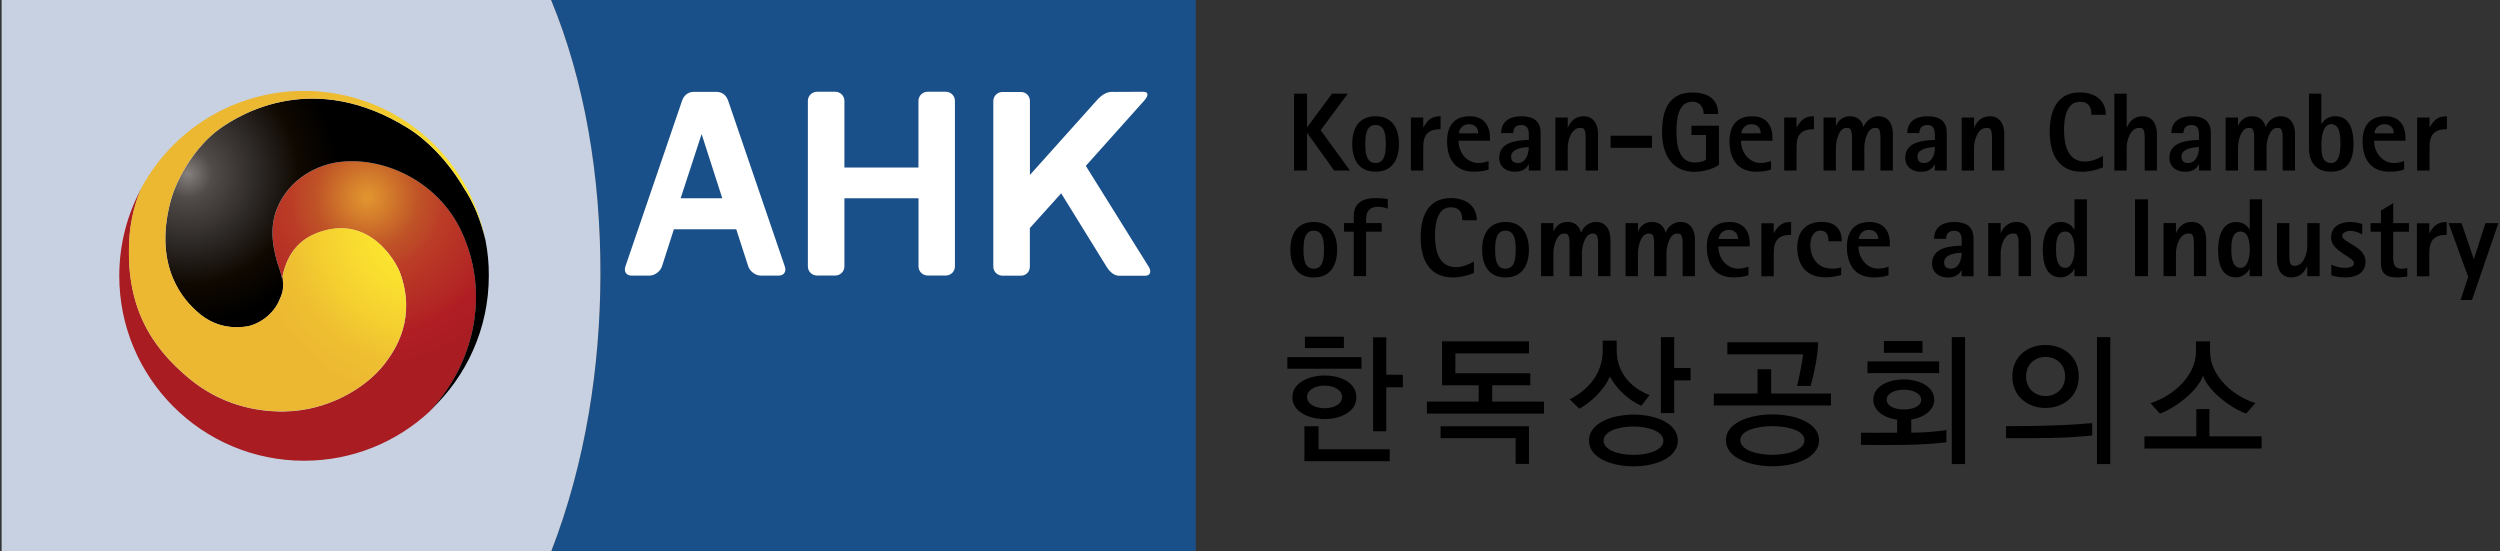 <?xml version="1.0" encoding="utf-8"?>
<!-- Generator: Adobe Illustrator 25.4.1, SVG Export Plug-In . SVG Version: 6.00 Build 0)  -->
<svg version="1.1" xmlns="http://www.w3.org/2000/svg" xmlns:xlink="http://www.w3.org/1999/xlink" x="0px" y="0px"
	 viewBox="0 0 340 75" enable-background="new 0 0 340 75" xml:space="preserve">
<rect x="0" y="0" width="340" height="75" fill="#333333" stroke="none"/>
<g>
</g>
<g>
	<g>
		<g>
			<g>
				<g>
					<g>
						<g>
							<path fill-rule="evenodd" clip-rule="evenodd" d="M181.85,33.96c0-2.09-0.9-3.77-3.18-3.77s-3.18,1.68-3.18,3.77
								c0,2.09,0.89,3.77,3.18,3.77S181.85,36.05,181.85,33.96z M180.06,33.96c0,0.98-0.05,2.59-1.39,2.59
								c-1.35,0-1.39-1.6-1.39-2.59c0-0.98,0.05-2.59,1.39-2.59C180.01,31.37,180.06,32.97,180.06,33.96z"/>
							<path fill-rule="evenodd" clip-rule="evenodd" d="M188.74,28.38v-1.29c-0.55-0.12-1.14-0.15-1.68-0.15
								c-1.62,0-2.95,0.62-2.95,2.42v0.98h-1.32v1.17h1.32v6.04h1.68v-6.04h2.12v-1.17h-2.12v-0.5c0-1.1,0.47-1.72,1.63-1.72
								C187.86,28.12,188.33,28.23,188.74,28.38z"/>
							<path fill-rule="evenodd" clip-rule="evenodd" d="M200.85,29.97c0-2.06-1.61-3.03-3.52-3.03c-3.2,0-4.12,2.59-4.12,5.35
								c0,2.92,1.1,5.44,4.39,5.44c0.95,0,1.97-0.23,2.85-0.61v-1.56c-0.74,0.44-1.56,0.77-2.44,0.77c-2.42,0-2.85-2.38-2.85-4.32
								c0-1.44,0.25-3.82,2.16-3.82c1.17,0,1.56,0.71,1.55,1.77H200.85z"/>
							<path fill-rule="evenodd" clip-rule="evenodd" d="M207.93,33.96c0-2.09-0.9-3.77-3.18-3.77s-3.18,1.68-3.18,3.77
								c0,2.09,0.9,3.77,3.18,3.77S207.93,36.05,207.93,33.96z M206.14,33.96c0,0.98-0.05,2.59-1.4,2.59c-1.35,0-1.4-1.6-1.4-2.59
								c0-0.98,0.05-2.59,1.4-2.59C206.09,31.37,206.14,32.97,206.14,33.96z"/>
							<path fill-rule="evenodd" clip-rule="evenodd" d="M219.02,37.56v-5c0-1.24-0.58-2.38-1.95-2.38c-0.91,0-1.71,0.6-2.03,1.44
								H215c-0.2-0.92-0.88-1.44-1.82-1.44c-0.88,0-1.54,0.47-1.89,1.27h-0.03v-1.1h-1.68v7.21h1.68v-3.12
								c0-0.83,0.36-2.68,1.45-2.68c0.17,0,0.37,0.02,0.49,0.13c0.29,0.28,0.26,1.2,0.26,1.55v4.12h1.68v-3.12
								c0-0.83,0.37-2.68,1.46-2.68c0.17,0,0.36,0.02,0.48,0.13c0.29,0.28,0.26,1.2,0.26,1.55v4.12H219.02z"/>
							<path fill-rule="evenodd" clip-rule="evenodd" d="M230.51,37.56v-5c0-1.24-0.57-2.38-1.95-2.38c-0.91,0-1.71,0.6-2.03,1.44
								h-0.03c-0.2-0.92-0.88-1.44-1.82-1.44c-0.88,0-1.54,0.47-1.89,1.27h-0.03v-1.1h-1.68v7.21h1.68v-3.12
								c0-0.83,0.36-2.68,1.45-2.68c0.17,0,0.36,0.02,0.49,0.13c0.29,0.28,0.26,1.2,0.26,1.55v4.12h1.68v-3.12
								c0-0.83,0.36-2.68,1.45-2.68c0.17,0,0.36,0.02,0.49,0.13c0.29,0.28,0.26,1.2,0.26,1.55v4.12H230.51z"/>
							<path fill-rule="evenodd" clip-rule="evenodd" d="M237.96,33.52v-0.41c0-1.76-0.91-2.92-2.74-2.92
								c-2.15,0-3.09,1.35-3.09,3.39c0,2.38,1.08,4.15,3.64,4.15c0.68,0,1.36-0.08,2.02-0.29v-1.17c-0.43,0.15-0.93,0.27-1.38,0.27
								c-1.64,0-2.72-1.49-2.72-3.03H237.96z M236.37,32.5h-2.64c0.08-0.73,0.64-1.24,1.37-1.24
								C235.87,31.26,236.37,31.73,236.37,32.5z"/>
							<path fill-rule="evenodd" clip-rule="evenodd" d="M243.59,31.94v-1.75c-1.21,0-1.77,0.5-2.33,1.5h-0.03v-1.33h-1.68v7.21
								h1.68v-3.16C241.23,32.7,241.87,31.94,243.59,31.94z"/>
							<path fill-rule="evenodd" clip-rule="evenodd" d="M250.48,32.82c0-1.77-0.99-2.64-2.74-2.64c-2.17,0-3.31,1.36-3.31,3.45
								c0,2.52,1.29,4.09,3.86,4.09c0.71,0,1.43-0.12,2.11-0.33v-1.03c-0.4,0.14-0.81,0.18-1.22,0.18c-1.91,0-2.97-1.39-2.97-3.21
								c0-0.86,0.31-1.97,1.38-1.97c0.87,0,1.09,0.71,1.09,1.45H250.48z"/>
							<path fill-rule="evenodd" clip-rule="evenodd" d="M257.02,33.52v-0.41c0-1.76-0.91-2.92-2.74-2.92c-2.15,0-3.1,1.35-3.1,3.39
								c0,2.38,1.08,4.15,3.64,4.15c0.68,0,1.36-0.08,2.02-0.29v-1.17c-0.43,0.15-0.93,0.27-1.38,0.27c-1.64,0-2.71-1.49-2.71-3.03
								H257.02z M255.43,32.5h-2.63c0.07-0.73,0.64-1.24,1.36-1.24C254.93,31.26,255.43,31.73,255.43,32.5z"/>
							<path fill-rule="evenodd" clip-rule="evenodd" d="M268.4,37.56v-5.13c0-1.67-1.09-2.24-2.62-2.24c-1.5,0-2.75,0.64-2.75,2.29
								h1.64c0-0.71,0.38-1.1,1.11-1.1c0.83,0,1.01,0.6,1.01,1.32v0.71c-1.64,0.05-4.03,0.27-4.03,2.44c0,1.23,0.97,1.89,2.12,1.89
								c0.79,0,1.51-0.26,1.88-1h0.03v0.83H268.4z M266.79,34.38c0,0.92-0.38,2.16-1.49,2.16c-0.57,0-0.9-0.29-0.9-0.86
								C264.4,34.59,265.99,34.38,266.79,34.38z"/>
							<path fill-rule="evenodd" clip-rule="evenodd" d="M276.21,37.56v-5c0-1.24-0.57-2.38-1.95-2.38c-1.03,0-1.76,0.59-2.14,1.51
								h-0.03v-1.35h-1.69v7.21h1.69v-3.12c0-0.97,0.48-2.68,1.69-2.68c0.16,0,0.36,0.02,0.49,0.13c0.29,0.28,0.26,1.2,0.26,1.55
								v4.12H276.21z"/>
							<path fill-rule="evenodd" clip-rule="evenodd" d="M283.82,37.56V27.11h-1.69v4.11h-0.03c-0.38-0.67-1.03-1.03-1.81-1.03
								c-2,0-2.47,2.18-2.47,3.77c0,1.67,0.37,3.77,2.47,3.77c0.67,0,1.55-0.53,1.81-1.17h0.03v1H283.82z M282.13,33.96
								c0,0.79-0.2,2.47-1.27,2.47c-1.16,0-1.24-1.64-1.24-2.47c0-0.88,0.03-2.47,1.24-2.47C282.02,31.48,282.13,33.12,282.13,33.96
								z"/>
							<rect x="290.36" y="27.11" fill-rule="evenodd" clip-rule="evenodd" width="1.77" height="10.45"/>
							<path fill-rule="evenodd" clip-rule="evenodd" d="M300.04,37.56v-5c0-1.24-0.57-2.38-1.95-2.38c-1.03,0-1.76,0.59-2.14,1.51
								h-0.02v-1.35h-1.69v7.21h1.69v-3.12c0-0.97,0.48-2.68,1.7-2.68c0.16,0,0.36,0.02,0.48,0.13c0.29,0.28,0.26,1.2,0.26,1.55
								v4.12H300.04z"/>
							<path fill-rule="evenodd" clip-rule="evenodd" d="M307.64,37.56V27.11h-1.68v4.11h-0.03c-0.38-0.67-1.03-1.03-1.8-1.03
								c-2,0-2.47,2.18-2.47,3.77c0,1.67,0.36,3.77,2.47,3.77c0.66,0,1.54-0.53,1.8-1.17h0.03v1H307.64z M305.97,33.96
								c0,0.79-0.2,2.47-1.27,2.47c-1.16,0-1.24-1.64-1.24-2.47c0-0.88,0.03-2.47,1.24-2.47C305.86,31.48,305.97,33.12,305.97,33.96
								z"/>
							<path fill-rule="evenodd" clip-rule="evenodd" d="M315.47,37.56v-7.21h-1.68v3.12c0,0.97-0.49,2.68-1.7,2.68
								c-0.16,0-0.36-0.02-0.49-0.14c-0.28-0.27-0.25-1.2-0.25-1.54v-4.12h-1.68v5c0,1.24,0.58,2.38,1.96,2.38
								c1.01,0,1.75-0.61,2.13-1.52h0.03v1.35H315.47z"/>
							<path fill-rule="evenodd" clip-rule="evenodd" d="M321.71,35.56c0-2.06-3.17-2.54-3.17-3.5c0-0.48,0.75-0.67,1.12-0.67
								c0.57,0,1.1,0.23,1.6,0.49v-1.42c-0.55-0.15-1.07-0.27-1.64-0.27c-1.35,0-2.59,0.62-2.59,2.12c0,1.91,3.11,2.62,3.11,3.47
								c0,0.58-0.82,0.65-1.25,0.65c-0.64,0-1.25-0.18-1.83-0.44v1.45c0.62,0.2,1.25,0.29,1.9,0.29
								C320.39,37.73,321.71,37.17,321.71,35.56z"/>
							<path fill-rule="evenodd" clip-rule="evenodd" d="M327.62,31.52v-1.17h-2.14v-2.73l-1.67,1.02v1.71h-1.41v1.17h1.41v4.23
								c0,1.5,0.74,1.98,2.21,1.98c0.45,0,0.92-0.05,1.37-0.12v-1.18c-0.25,0.06-0.51,0.12-0.77,0.12c-1.05,0-1.14-0.77-1.14-1.62
								v-3.41H327.62z"/>
							<path fill-rule="evenodd" clip-rule="evenodd" d="M332.75,31.94v-1.75c-1.21,0-1.77,0.5-2.33,1.5h-0.04v-1.33h-1.68v7.21
								h1.68v-3.16C330.39,32.7,331.03,31.94,332.75,31.94z"/>
							<polygon fill-rule="evenodd" clip-rule="evenodd" points="339.78,30.35 338.02,30.35 336.46,35.21 336.43,35.21 
								334.77,30.35 333.01,30.35 335.67,37.65 334.64,40.8 336.19,40.8 							"/>
						</g>
						<g>
							<polygon fill-rule="evenodd" clip-rule="evenodd" points="183.59,23.19 179.61,17.71 183.3,12.74 181.15,12.74 177.79,17.29 
								177.76,17.29 177.76,12.74 175.99,12.74 175.99,23.19 177.76,23.19 177.76,18.1 177.79,18.1 181.44,23.19 							"/>
							<path fill-rule="evenodd" clip-rule="evenodd" d="M190.26,19.58c0-2.09-0.9-3.77-3.18-3.77c-2.29,0-3.18,1.68-3.18,3.77
								c0,2.09,0.89,3.77,3.18,3.77C189.36,23.35,190.26,21.67,190.26,19.58z M188.47,19.58c0,0.98-0.05,2.59-1.39,2.59
								c-1.35,0-1.4-1.61-1.4-2.59c0-0.98,0.05-2.59,1.4-2.59C188.42,16.99,188.47,18.6,188.47,19.58z"/>
							<path fill-rule="evenodd" clip-rule="evenodd" d="M195.92,17.57v-1.76c-1.21,0-1.77,0.5-2.33,1.5h-0.03v-1.33h-1.68v7.21
								h1.68v-3.17C193.56,18.33,194.2,17.57,195.92,17.57z"/>
							<path fill-rule="evenodd" clip-rule="evenodd" d="M202.63,19.14v-0.41c0-1.76-0.91-2.92-2.74-2.92
								c-2.15,0-3.09,1.35-3.09,3.39c0,2.38,1.08,4.15,3.64,4.15c0.68,0,1.36-0.07,2.01-0.29V21.9c-0.42,0.15-0.92,0.27-1.38,0.27
								c-1.64,0-2.71-1.5-2.71-3.03H202.63z M201.04,18.13h-2.64c0.08-0.73,0.64-1.24,1.36-1.24
								C200.54,16.88,201.04,17.36,201.04,18.13z"/>
							<path fill-rule="evenodd" clip-rule="evenodd" d="M209.52,23.19v-5.14c0-1.67-1.09-2.24-2.62-2.24
								c-1.5,0-2.74,0.64-2.74,2.29h1.64c0-0.71,0.38-1.1,1.1-1.1c0.83,0,1.02,0.6,1.02,1.32v0.71c-1.64,0.05-4.03,0.27-4.03,2.44
								c0,1.23,0.97,1.89,2.12,1.89c0.79,0,1.51-0.26,1.88-1h0.03v0.83H209.52z M207.91,20.01c0,0.92-0.38,2.16-1.5,2.16
								c-0.56,0-0.9-0.29-0.9-0.87C205.52,20.22,207.11,20.01,207.91,20.01z"/>
							<path fill-rule="evenodd" clip-rule="evenodd" d="M217.33,23.19v-5c0-1.24-0.58-2.38-1.95-2.38c-1.03,0-1.76,0.59-2.14,1.52
								h-0.03v-1.35h-1.68v7.21h1.68v-3.12c0-0.97,0.49-2.68,1.7-2.68c0.17,0,0.36,0.01,0.48,0.13c0.29,0.27,0.26,1.2,0.26,1.55
								v4.12H217.33z"/>
							<rect x="219.04" y="18.46" fill-rule="evenodd" clip-rule="evenodd" width="5.63" height="1.64"/>
							<path fill-rule="evenodd" clip-rule="evenodd" d="M233.78,22.4v-5.3h-3.74v1.26h1.97v3.33c-0.32,0.33-1.09,0.41-1.52,0.41
								c-2.21,0-2.49-2.45-2.49-4.15c0-1.5,0.12-4.12,2.18-4.12c0.98,0,1.52,0.73,1.52,1.67h1.97c0-2.12-1.54-2.92-3.49-2.92
								c-3.3,0-4.14,2.51-4.14,5.38c0,2.91,1.22,5.41,4.46,5.41C231.52,23.35,232.95,23.04,233.78,22.4z"/>
							<path fill-rule="evenodd" clip-rule="evenodd" d="M241.05,19.14v-0.41c0-1.76-0.91-2.92-2.75-2.92
								c-2.15,0-3.09,1.35-3.09,3.39c0,2.38,1.07,4.15,3.63,4.15c0.68,0,1.36-0.07,2.02-0.29V21.9c-0.43,0.15-0.93,0.27-1.38,0.27
								c-1.64,0-2.71-1.5-2.71-3.03H241.05z M239.46,18.13h-2.63c0.07-0.73,0.63-1.24,1.36-1.24
								C238.96,16.88,239.46,17.36,239.46,18.13z"/>
							<path fill-rule="evenodd" clip-rule="evenodd" d="M246.69,17.57v-1.76c-1.21,0-1.77,0.5-2.33,1.5h-0.03v-1.33h-1.68v7.21
								h1.68v-3.17C244.32,18.33,244.95,17.57,246.69,17.57z"/>
							<path fill-rule="evenodd" clip-rule="evenodd" d="M257.43,23.19v-5c0-1.24-0.57-2.38-1.95-2.38c-0.9,0-1.71,0.6-2.03,1.44
								h-0.03c-0.2-0.92-0.88-1.44-1.82-1.44c-0.88,0-1.55,0.47-1.89,1.27h-0.03v-1.1H248v7.21h1.68v-3.12
								c0-0.83,0.36-2.68,1.45-2.68c0.16,0,0.36,0.01,0.48,0.13c0.29,0.27,0.26,1.2,0.26,1.55v4.12h1.68v-3.12
								c0-0.83,0.36-2.68,1.45-2.68c0.16,0,0.36,0.01,0.48,0.13c0.29,0.27,0.26,1.2,0.26,1.55v4.12H257.43z"/>
							<path fill-rule="evenodd" clip-rule="evenodd" d="M264.76,23.19v-5.14c0-1.67-1.09-2.24-2.62-2.24
								c-1.5,0-2.75,0.64-2.75,2.29h1.64c0-0.71,0.38-1.1,1.1-1.1c0.83,0,1.01,0.6,1.01,1.32v0.71c-1.64,0.05-4.03,0.27-4.03,2.44
								c0,1.23,0.97,1.89,2.12,1.89c0.79,0,1.51-0.26,1.88-1h0.03v0.83H264.76z M263.16,20.01c0,0.92-0.39,2.16-1.5,2.16
								c-0.55,0-0.89-0.29-0.89-0.87C260.76,20.22,262.36,20.01,263.16,20.01z"/>
							<path fill-rule="evenodd" clip-rule="evenodd" d="M272.58,23.19v-5c0-1.24-0.57-2.38-1.95-2.38c-1.03,0-1.76,0.59-2.13,1.52
								h-0.03v-1.35h-1.68v7.21h1.68v-3.12c0-0.97,0.49-2.68,1.69-2.68c0.17,0,0.37,0.01,0.49,0.13c0.29,0.27,0.26,1.2,0.26,1.55
								v4.12H272.58z"/>
							<path fill-rule="evenodd" clip-rule="evenodd" d="M286.39,15.6c0-2.06-1.6-3.03-3.52-3.03c-3.19,0-4.11,2.59-4.11,5.35
								c0,2.92,1.1,5.44,4.39,5.44c0.95,0,1.97-0.23,2.85-0.6v-1.56c-0.74,0.44-1.56,0.77-2.44,0.77c-2.42,0-2.85-2.38-2.85-4.31
								c0-1.44,0.26-3.82,2.17-3.82c1.17,0,1.56,0.71,1.55,1.77H286.39z"/>
							<path fill-rule="evenodd" clip-rule="evenodd" d="M293.34,23.19v-5c0-1.24-0.57-2.38-1.95-2.38c-1.02,0-1.75,0.59-2.13,1.52
								h-0.03v-4.59h-1.68v10.45h1.68v-3.12c0-0.97,0.49-2.68,1.7-2.68c0.17,0,0.36,0.01,0.49,0.13c0.29,0.27,0.26,1.2,0.26,1.55
								v4.12H293.34z"/>
							<path fill-rule="evenodd" clip-rule="evenodd" d="M300.67,23.19v-5.14c0-1.67-1.09-2.24-2.62-2.24
								c-1.5,0-2.74,0.64-2.74,2.29h1.64c0-0.71,0.38-1.1,1.1-1.1c0.84,0,1.02,0.6,1.02,1.32v0.71c-1.64,0.05-4.03,0.27-4.03,2.44
								c0,1.23,0.96,1.89,2.12,1.89c0.79,0,1.51-0.26,1.87-1h0.04v0.83H300.67z M299.07,20.01c0,0.92-0.39,2.16-1.5,2.16
								c-0.56,0-0.89-0.29-0.89-0.87C296.67,20.22,298.25,20.01,299.07,20.01z"/>
							<path fill-rule="evenodd" clip-rule="evenodd" d="M312.12,23.19v-5c0-1.24-0.58-2.38-1.95-2.38c-0.91,0-1.71,0.6-2.03,1.44
								h-0.03c-0.2-0.92-0.89-1.44-1.82-1.44c-0.88,0-1.54,0.47-1.89,1.27h-0.03v-1.1h-1.68v7.21h1.68v-3.12
								c0-0.83,0.36-2.68,1.46-2.68c0.16,0,0.36,0.01,0.48,0.13c0.29,0.27,0.25,1.2,0.25,1.55v4.12h1.69v-3.12
								c0-0.83,0.36-2.68,1.45-2.68c0.17,0,0.36,0.01,0.49,0.13c0.29,0.27,0.25,1.2,0.25,1.55v4.12H312.12z"/>
							<path fill-rule="evenodd" clip-rule="evenodd" d="M320.08,19.58c0-1.67-0.4-3.77-2.48-3.77c-0.79,0-1.45,0.36-1.87,1.03
								h-0.03v-4.1h-1.68v7.39c0,1.98,0.97,3.22,3.01,3.22C319.36,23.35,320.08,21.63,320.08,19.58z M318.3,19.58
								c0,0.85-0.08,2.59-1.26,2.59c-1.38,0-1.33-1.59-1.33-2.59c0-0.83,0.18-2.7,1.33-2.7C318.3,16.88,318.3,18.7,318.3,19.58z"/>
							<path fill-rule="evenodd" clip-rule="evenodd" d="M327.14,19.14v-0.41c0-1.76-0.91-2.92-2.74-2.92
								c-2.15,0-3.09,1.35-3.09,3.39c0,2.38,1.07,4.15,3.63,4.15c0.69,0,1.37-0.07,2.02-0.29V21.9c-0.42,0.15-0.92,0.27-1.38,0.27
								c-1.63,0-2.71-1.5-2.71-3.03H327.14z M325.55,18.13h-2.64c0.08-0.73,0.65-1.24,1.37-1.24
								C325.05,16.88,325.55,17.36,325.55,18.13z"/>
							<path fill-rule="evenodd" clip-rule="evenodd" d="M332.78,17.57v-1.76c-1.21,0-1.77,0.5-2.33,1.5h-0.03v-1.33h-1.69v7.21
								h1.69v-3.17C330.42,18.33,331.05,17.57,332.78,17.57z"/>
						</g>
					</g>
				</g>
			</g>
		</g>
		<g>
			<g>
				<g>
					<g>
						<g>
							<path d="M185.16,50.15h-10.08v-1.58h10.08V50.15z M184.47,54.03c0,3.99-8.71,3.9-8.71,0
								C175.76,50.15,184.47,50.02,184.47,54.03z M189,62.72h-11.6v-4.75h1.92v3.13H189V62.72z M182.77,47.34h-5.3V45.8h5.3V47.34z
								 M182.52,53.99c0-2.05-4.76-2.07-4.76,0C177.76,56.01,182.52,56.05,182.52,53.99z M190.79,52.67h-2.26v5.98h-1.79V45.88h1.79
								v5.08h2.26V52.67z"/>
							<path d="M209.99,56.25h-15.93v-1.63h7.04v-2.22h-4.98v-5.98h11.82v1.64h-10.01v2.7h10.19v1.64h-5.18v2.22h7.04V56.25z
								 M207.94,63.09h-1.81v-3.5h-10.21v-1.62h12.02V63.09z"/>
							<path d="M224.34,53.73l-1.12,1.45c-1.65-0.68-3.4-2.32-4.27-3.96c-0.8,1.81-2.5,3.43-4.16,4.37l-1.31-1.28
								c2.59-1.32,4.49-3.54,4.49-6.67v-1.32h1.9v1.32C219.87,50.62,221.75,52.75,224.34,53.73z M228.18,59.92
								c0,4.68-12.08,4.66-12.08,0C216.1,55.24,228.18,55.18,228.18,59.92z M226.22,59.95c0-2.58-8.13-2.6-8.13-0.02
								C218.1,62.51,226.22,62.49,226.22,59.95z M229.92,51.73h-2.23v4.45h-1.81V45.85h1.81v4.2h2.23V51.73z"/>
							<path d="M249.01,55.14h-15.93v-1.62h5.95v-3.3h1.85v3.3h8.13V55.14z M247.39,59.87c0,4.73-12.67,4.71-12.67,0
								C234.71,55.18,247.39,55.2,247.39,59.87z M247.28,46.55c-0.09,1.9-0.51,4.11-1.03,5.94h-1.85c0,0,0.65-2.69,0.82-4.3h-10.3
								v-1.64H247.28z M245.41,59.85c0-2.52-8.73-2.54-8.73,0C236.69,62.53,245.41,62.51,245.41,59.85z"/>
							<path d="M264.71,60.15c-3.84,0.47-7.77,0.36-11.62,0.36v-1.66c0,0,2.75,0.02,4.92,0v-1.77c-1.9-0.26-3.24-1.32-3.24-2.71
								c0-3.71,8.29-3.68,8.29,0.02c0,1.3-1.3,2.39-3.13,2.66v1.79c1.81,0,3.49-0.15,4.78-0.36V60.15z M263.72,50.75h-9.74v-1.6
								h9.74V50.75z M261.46,47.98h-5.25v-1.6h5.25V47.98z M261.28,54.39c0-1.85-4.69-1.85-4.69-0.02
								C256.58,56.14,261.28,56.12,261.28,54.39z M267.25,63.11h-1.81V45.85h1.81V63.11z"/>
							<path d="M284.54,59.23c-3.88,0.4-7.82,0.38-11.72,0.36v-1.64c0,0,6.82,0.07,11.72-0.41V59.23z M282.71,51.18
								c0,5.73-9.03,5.75-9.03,0C273.68,45.47,282.71,45.52,282.71,51.18z M280.85,51.18c0-3.52-5.3-3.52-5.3,0
								C275.54,54.76,280.85,54.75,280.85,51.18z M287,63.11h-1.81V45.85H287V63.11z"/>
						</g>
						<g>
							<path d="M307.57,61h-15.93v-1.66h7.06v-3.71h1.78v3.71h7.1V61z M306.74,54.82l-1.27,1.43c-1.99-0.7-5.18-3.05-5.86-5.18
								c-0.69,2.13-3.88,4.48-5.87,5.18l-1.27-1.43c2.91-0.88,6.18-3.6,6.18-7.01v-1.38h1.92v1.38
								C300.57,51.22,303.82,53.94,306.74,54.82z"/>
						</g>
					</g>
				</g>
			</g>
			<g>
				<g>
					<g>
						<path fill="#1A5089" d="M162.63,75H74.95c4.65-12.05,6.65-24.72,6.71-37.5c0.06-13.21-2.13-26.48-6.71-37.5h87.67V75z"/>
						<g>
							<path fill-rule="evenodd" clip-rule="evenodd" fill="#FFFFFF" d="M124.91,13.72c0-0.68,0.55-1.24,1.24-1.24h2.48
								c0.69,0,1.24,0.55,1.24,1.24l0,22.52c0,0.68-0.56,1.23-1.24,1.23h-2.46c-0.69,0-1.25-0.55-1.25-1.23v-9.28h-10.08l0,9.28
								c0,0.68-0.56,1.23-1.24,1.23h-2.49c-0.68,0-1.24-0.55-1.24-1.23l0-22.52c0-0.68,0.56-1.24,1.24-1.24h2.49
								c0.68,0,1.24,0.55,1.24,1.24v9.06h10.07L124.91,13.72z"/>
							<path fill-rule="evenodd" clip-rule="evenodd" fill="#FFFFFF" d="M155.58,13.72c0.61-0.68,0.71-1.24-0.13-1.24l-3.67,0.02
								c-0.68,0-1.34-0.15-2.44,0.95l-9.27,10.34V13.74c0-0.68-0.53-1.23-1.21-1.23h-2.53c-0.68,0-1.24,0.55-1.24,1.23l0,22.52
								c0,0.68,0.56,1.23,1.24,1.23h2.53c0.69,0,1.2-0.55,1.2-1.23v-5.24l4.26-4.73l6.17,9.98c0.42,0.68,1.01,1.23,1.69,1.23h3.56
								c0.69,0,0.9-0.55,0.48-1.23l-8.55-13.71L155.58,13.72z"/>
							<path fill-rule="evenodd" clip-rule="evenodd" fill="#FFFFFF" d="M97.38,12.49c0.94,0,1.43,0.55,1.66,1.24l7.7,22.52
								c0.23,0.68-0.13,1.23-0.82,1.23h-2.46c-0.69,0-1.45-0.55-1.69-1.23l-1.64-5.07h-8.48l-1.63,5.07c-0.23,0.68-1,1.23-1.69,1.23
								h-2.46c-0.69,0-1.05-0.55-0.82-1.23l7.7-22.52c0.23-0.68,0.73-1.24,1.66-1.24H97.38z M92.57,26.96h5.66l-2.81-8.73
								L92.57,26.96z"/>
						</g>
					</g>
					<path fill="#C7D1E2" d="M74.95,0H0.22v75h74.74c4.72-12.18,6.66-25.18,6.7-37.59C81.7,23.92,79.5,10.99,74.95,0z"/>
				</g>
				<g>
					<path fill="none" d="M66.49,37.5c0,13.88-11.25,25.14-25.14,25.14c-13.88,0-25.14-11.25-25.14-25.14
						c0-13.88,11.25-25.14,25.14-25.14C55.24,12.36,66.49,23.62,66.49,37.5z"/>
					
						<radialGradient id="SVGID_1_" cx="53.681" cy="24.335" r="27.491" gradientTransform="matrix(1.01 0 0 1.01 -4.263 2.269)" gradientUnits="userSpaceOnUse">
						<stop  offset="0.017" style="stop-color:#E0922F"/>
						<stop  offset="0.099" style="stop-color:#D47E2C"/>
						<stop  offset="0.253" style="stop-color:#BF5327"/>
						<stop  offset="0.342" style="stop-color:#BC4427"/>
						<stop  offset="0.371" style="stop-color:#BB3D26"/>
						<stop  offset="0.638" style="stop-color:#B22424"/>
						<stop  offset="0.685" style="stop-color:#B01E24"/>
						<stop  offset="0.86" style="stop-color:#A81C22"/>
					</radialGradient>
					<path fill="url(#SVGID_1_)" d="M62.84,31.63c-3.12-6.83-10.34-10.26-16.41-9.63c-3.2,0.34-7.13,2.28-8.79,6.45
						c-1.02,2.57-0.56,5.55,0.41,8.25c0.15,0.4,0.25,0.8,0.31,1.18c0.69-3.86,2.86-5.46,4.73-6.18c7.25-2.8,10.87,4.2,11.3,5.34
						c2.31,6.24-0.64,10.56-2.03,12.38c-2.7,3.52-7.96,6.47-13.75,6.55c-3.95,0.04-8.65-0.98-12.89-4.49
						c-5.17-4.29-8.78-9.86-8.1-19.33c0.27-3.68,1.5-6.32,1.7-6.72c-1.97,3.59-3.1,7.71-3.1,12.09c0,13.88,11.25,25.14,25.13,25.14
						c6.61,0,12.61-2.55,17.1-6.72C64.37,49.67,66.72,40.13,62.84,31.63z"/>
					
						<radialGradient id="SVGID_00000142862777580912488150000007078046086593401775_" cx="29.516" cy="21.169" r="28.869" gradientTransform="matrix(1.01 0 0 1.01 -4.263 2.269)" gradientUnits="userSpaceOnUse">
						<stop  offset="0" style="stop-color:#85807E"/>
						<stop  offset="0.112" style="stop-color:#514C4A"/>
						<stop  offset="0.134" style="stop-color:#4D4845"/>
						<stop  offset="0.33" style="stop-color:#2C2826"/>
						<stop  offset="0.52" style="stop-color:#0F0800"/>
						<stop  offset="0.7" style="stop-color:#000000"/>
						<stop  offset="0.864" style="stop-color:#000000"/>
						<stop  offset="1" style="stop-color:#000000"/>
					</radialGradient>
					<path fill="url(#SVGID_00000142862777580912488150000007078046086593401775_)" d="M66.02,32.65c-0.62-2.73-1.64-5.13-2.87-6.97
						c-2.18-3.74-5.07-6.64-7.71-8.28c-12.63-7.84-22.52-2.08-25.62,0.16c-3.11,2.25-5.69,6.42-6.6,9.73
						c-2.51,9.36,2.16,13.8,3.51,15.03c1.49,1.38,3.1,2.01,4.71,2.15c0.11,0.01,0.22,0.03,0.34,0.03c0.59,0.03,1.19-0.01,1.78-0.1
						c1.58-0.25,3.67-1.59,4.49-3.71c0.33-0.67,0.51-1.38,0.45-2.12c-0.03-0.35-0.05-0.69-0.07-1.01c-0.02,0.11-0.06,0.21-0.08,0.32
						c-0.06-0.38-0.16-0.78-0.31-1.18c-0.97-2.71-1.43-5.68-0.41-8.25c1.66-4.18,5.59-6.12,8.79-6.45c6.08-0.63,13.3,2.8,16.41,9.63
						c3.85,8.43,1.57,17.88-4.25,24.13c4.86-4.58,7.9-11.06,7.9-18.26C66.49,35.84,66.33,34.22,66.02,32.65z"/>
					
						<radialGradient id="SVGID_00000177486164803873588000000012045374520664306576_" cx="61.995" cy="27.976" r="28.228" gradientTransform="matrix(1.01 0 0 1.01 -4.263 2.269)" gradientUnits="userSpaceOnUse">
						<stop  offset="0.017" style="stop-color:#FFF12D"/>
						<stop  offset="0.331" style="stop-color:#FADE2F"/>
						<stop  offset="0.359" style="stop-color:#F9DC30"/>
						<stop  offset="0.527" style="stop-color:#F4CF30"/>
						<stop  offset="0.674" style="stop-color:#EFC031"/>
						<stop  offset="0.876" style="stop-color:#ECB731"/>
					</radialGradient>
					<path fill="url(#SVGID_00000177486164803873588000000012045374520664306576_)" d="M52.35,49.41c1.39-1.82,4.33-6.13,2.03-12.38
						c-0.42-1.14-4.05-8.14-11.3-5.34c-1.81,0.7-3.9,2.25-4.65,5.86c0.02,0.33,0.04,0.66,0.07,1.01c0.06,0.74-0.12,1.45-0.45,2.12
						c-0.83,2.11-2.92,3.46-4.49,3.71c-0.59,0.09-1.19,0.13-1.78,0.1c-0.11,0-0.22-0.02-0.34-0.03c-1.61-0.14-3.22-0.78-4.71-2.15
						c-1.34-1.23-6.02-5.67-3.51-15.03c0.91-3.31,3.49-7.48,6.6-9.73c3.1-2.24,12.98-8,25.62-0.16c2.64,1.64,5.53,4.54,7.71,8.28
						c1.23,1.84,2.25,4.25,2.86,6.97c-2.26-11.56-12.44-20.28-24.66-20.28c-9.5,0-17.76,5.27-22.04,13.04
						c-0.2,0.4-1.43,3.05-1.7,6.72c-0.68,9.47,2.93,15.04,8.1,19.33c4.24,3.51,8.93,4.54,12.89,4.49
						C44.39,55.88,49.66,52.93,52.35,49.41z"/>
				</g>
			</g>
		</g>
	</g>
</g>
</svg>
